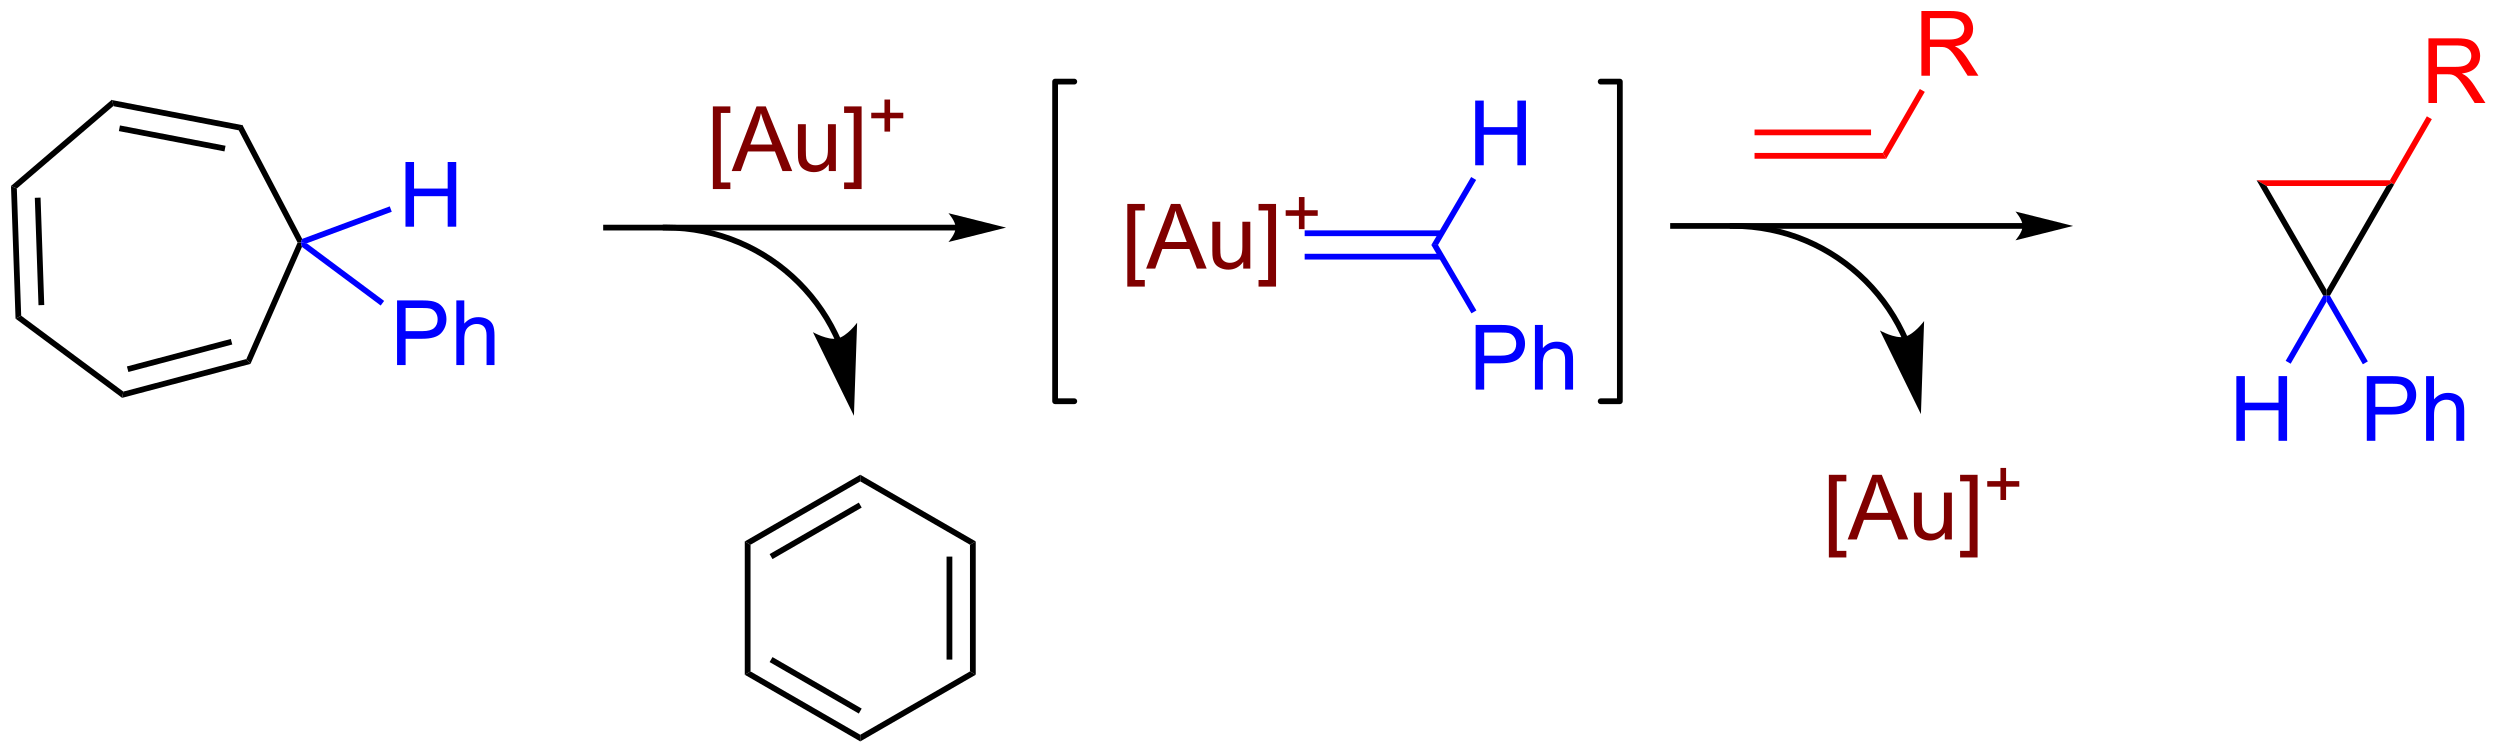 <?xml version="1.0" encoding="UTF-8"?>
<!DOCTYPE svg PUBLIC '-//W3C//DTD SVG 1.0//EN'
          'http://www.w3.org/TR/2001/REC-SVG-20010904/DTD/svg10.dtd'>
<svg stroke-dasharray="none" shape-rendering="auto" xmlns="http://www.w3.org/2000/svg" font-family="'Dialog'" text-rendering="auto" width="607" fill-opacity="1" color-interpolation="auto" color-rendering="auto" preserveAspectRatio="xMidYMid meet" font-size="12px" viewBox="0 0 607 183" fill="black" xmlns:xlink="http://www.w3.org/1999/xlink" stroke="black" image-rendering="auto" stroke-miterlimit="10" stroke-linecap="square" stroke-linejoin="miter" font-style="normal" stroke-width="1" height="183" stroke-dashoffset="0" font-weight="normal" stroke-opacity="1"
><!--Generated by the Batik Graphics2D SVG Generator--><defs id="genericDefs"
  /><g
  ><defs id="defs1"
    ><clipPath clipPathUnits="userSpaceOnUse" id="clipPath1"
      ><path d="M0.633 1.583 L227.927 1.583 L227.927 70.086 L0.633 70.086 L0.633 1.583 Z"
      /></clipPath
      ><clipPath clipPathUnits="userSpaceOnUse" id="clipPath2"
      ><path d="M-0.089 87.136 L-0.089 153.735 L220.885 153.735 L220.885 87.136 Z"
      /></clipPath
    ></defs
    ><g transform="scale(2.667,2.667) translate(-0.633,-1.583) matrix(1.029,0,0,1.029,0.724,-88.046)"
    ><path d="M21.359 98.176 L21.021 98.631 L9.961 96.502 L9.816 95.955 ZM19.867 99.999 L10.525 98.201 L10.429 98.702 L19.771 100.5 Z" stroke="none" clip-path="url(#clipPath2)"
    /></g
    ><g transform="matrix(2.743,0,0,2.743,0.244,-239.009)"
    ><path d="M9.816 95.955 L9.961 96.502 L1.401 103.822 L0.883 103.594 Z" stroke="none" clip-path="url(#clipPath2)"
    /></g
    ><g transform="matrix(2.743,0,0,2.743,0.244,-239.009)"
    ><path d="M0.883 103.594 L1.401 103.822 L1.787 115.079 L1.286 115.341 ZM2.992 104.643 L3.318 114.151 L3.828 114.133 L3.502 104.625 Z" stroke="none" clip-path="url(#clipPath2)"
    /></g
    ><g transform="matrix(2.743,0,0,2.743,0.244,-239.009)"
    ><path d="M1.286 115.341 L1.787 115.079 L10.829 121.795 L10.722 122.351 Z" stroke="none" clip-path="url(#clipPath2)"
    /></g
    ><g transform="matrix(2.743,0,0,2.743,0.244,-239.009)"
    ><path d="M10.722 122.351 L10.829 121.795 L21.717 118.914 L22.085 119.344 ZM11.275 120.062 L20.472 117.628 L20.341 117.135 L11.144 119.569 Z" stroke="none" clip-path="url(#clipPath2)"
    /></g
    ><g transform="matrix(2.743,0,0,2.743,0.244,-239.009)"
    ><path d="M22.085 119.344 L21.717 118.914 L26.253 108.605 L26.536 108.595 L26.64 108.991 Z" stroke="none" clip-path="url(#clipPath2)"
    /></g
    ><g transform="matrix(2.743,0,0,2.743,0.244,-239.009)"
    ><path d="M26.658 108.278 L26.536 108.595 L26.253 108.605 L21.021 98.631 L21.359 98.176 Z" stroke="none" clip-path="url(#clipPath2)"
    /></g
    ><g fill="blue" transform="matrix(2.743,0,0,2.743,0.244,-239.009)" stroke="blue"
    ><path d="M35.803 107.2 L35.803 101.474 L36.561 101.474 L36.561 103.825 L39.538 103.825 L39.538 101.474 L40.296 101.474 L40.296 107.2 L39.538 107.2 L39.538 104.5 L36.561 104.5 L36.561 107.2 L35.803 107.2 Z" stroke="none" clip-path="url(#clipPath2)"
    /></g
    ><g fill="blue" transform="matrix(2.743,0,0,2.743,0.244,-239.009)" stroke="blue"
    ><path d="M27.065 108.671 L26.536 108.595 L26.658 108.278 L34.411 105.4 L34.588 105.878 Z" stroke="none" clip-path="url(#clipPath2)"
    /></g
    ><g fill="blue" transform="matrix(2.743,0,0,2.743,0.244,-239.009)" stroke="blue"
    ><path d="M35.057 119.449 L35.057 113.723 L37.218 113.723 Q37.789 113.723 38.088 113.777 Q38.51 113.848 38.794 114.046 Q39.081 114.241 39.255 114.598 Q39.429 114.952 39.429 115.379 Q39.429 116.108 38.963 116.616 Q38.5 117.121 37.284 117.121 L35.815 117.121 L35.815 119.449 L35.057 119.449 ZM35.815 116.444 L37.297 116.444 Q38.031 116.444 38.338 116.171 Q38.648 115.897 38.648 115.402 Q38.648 115.043 38.466 114.788 Q38.284 114.53 37.987 114.449 Q37.797 114.397 37.281 114.397 L35.815 114.397 L35.815 116.444 ZM40.304 119.449 L40.304 113.723 L41.008 113.723 L41.008 115.777 Q41.5 115.207 42.25 115.207 Q42.711 115.207 43.049 115.389 Q43.39 115.569 43.536 115.889 Q43.682 116.21 43.682 116.819 L43.682 119.449 L42.979 119.449 L42.979 116.819 Q42.979 116.293 42.75 116.053 Q42.523 115.811 42.104 115.811 Q41.791 115.811 41.515 115.975 Q41.242 116.137 41.125 116.415 Q41.008 116.691 41.008 117.178 L41.008 119.449 L40.304 119.449 Z" stroke="none" clip-path="url(#clipPath2)"
    /></g
    ><g fill="blue" transform="matrix(2.743,0,0,2.743,0.244,-239.009)" stroke="blue"
    ><path d="M26.64 108.991 L26.536 108.595 L27.065 108.671 L33.913 113.77 L33.609 114.179 Z" stroke="none" clip-path="url(#clipPath2)"
    /></g
    ><g transform="matrix(2.743,0,0,2.743,0.244,-239.009)"
    ><path d="M84.502 107.025 L53.557 107.025 L53.302 107.025 L53.302 107.536 L53.557 107.536 L84.502 107.536 L84.757 107.536 L84.757 107.025 L84.502 107.025 ZM88.966 107.281 L83.864 106.005 C83.864 106.005 84.502 106.722 84.502 107.281 C84.502 107.839 83.864 108.556 83.864 108.556 Z" stroke="none" clip-path="url(#clipPath2)"
    /></g
    ><g transform="matrix(2.743,0,0,2.743,0.244,-239.009)"
    ><path d="M74.268 116.999 L74.267 116.998 L74.266 116.994 L74.263 116.989 L74.258 116.977 C74.201 116.852 74.143 116.728 74.084 116.605 C73.965 116.358 73.841 116.115 73.71 115.875 C73.45 115.395 73.167 114.931 72.863 114.48 C72.255 113.58 71.562 112.742 70.797 111.976 C67.733 108.913 63.502 107.02 58.833 107.02 L58.577 107.02 L58.577 107.531 L58.833 107.531 C63.367 107.531 67.468 109.369 70.436 112.337 C71.178 113.079 71.85 113.893 72.44 114.766 C72.735 115.202 73.009 115.654 73.262 116.119 C73.388 116.351 73.509 116.587 73.624 116.826 C73.682 116.946 73.738 117.066 73.793 117.188 L73.798 117.199 L73.801 117.204 L73.802 117.208 L73.803 117.209 L73.907 117.441 L74.373 117.232 L74.268 116.999 ZM75.498 123.941 L75.78 115.699 C75.78 115.699 74.889 116.912 74.033 117.095 C73.178 117.278 71.868 116.536 71.868 116.536 Z" stroke="none" clip-path="url(#clipPath2)"
    /></g
    ><g transform="matrix(2.743,0,0,2.743,0.244,-239.009)"
    ><path d="M66.346 135.352 L65.835 135.058 L76.057 129.156 L76.057 129.745 ZM68.29 136.622 L76.185 132.064 L75.93 131.622 L68.034 136.18 Z" stroke="none" clip-path="url(#clipPath2)"
    /></g
    ><g transform="matrix(2.743,0,0,2.743,0.244,-239.009)"
    ><path d="M76.057 129.745 L76.057 129.156 L86.279 135.058 L85.769 135.352 Z" stroke="none" clip-path="url(#clipPath2)"
    /></g
    ><g transform="matrix(2.743,0,0,2.743,0.244,-239.009)"
    ><path d="M85.769 135.352 L86.279 135.058 L86.279 146.861 L85.769 146.566 ZM83.697 136.401 L83.697 145.518 L84.208 145.518 L84.208 136.401 Z" stroke="none" clip-path="url(#clipPath2)"
    /></g
    ><g transform="matrix(2.743,0,0,2.743,0.244,-239.009)"
    ><path d="M85.769 146.566 L86.279 146.861 L76.057 152.762 L76.057 152.173 Z" stroke="none" clip-path="url(#clipPath2)"
    /></g
    ><g transform="matrix(2.743,0,0,2.743,0.244,-239.009)"
    ><path d="M76.057 152.173 L76.057 152.762 L65.835 146.861 L66.346 146.566 ZM76.185 149.855 L68.29 145.297 L68.034 145.738 L75.93 150.297 Z" stroke="none" clip-path="url(#clipPath2)"
    /></g
    ><g transform="matrix(2.743,0,0,2.743,0.244,-239.009)"
    ><path d="M66.346 146.566 L65.835 146.861 L65.835 135.058 L66.346 135.352 Z" stroke="none" clip-path="url(#clipPath2)"
    /></g
    ><g fill="maroon" transform="matrix(2.743,0,0,2.743,0.244,-239.009)" stroke="maroon"
    ><path d="M63.011 103.869 L63.011 96.551 L64.56 96.551 L64.56 97.132 L63.714 97.132 L63.714 103.286 L64.56 103.286 L64.56 103.869 L63.011 103.869 ZM64.676 102.278 L66.877 96.551 L67.695 96.551 L70.038 102.278 L69.174 102.278 L68.507 100.544 L66.111 100.544 L65.484 102.278 L64.676 102.278 ZM66.33 99.926 L68.273 99.926 L67.674 98.341 Q67.4 97.617 67.267 97.153 Q67.158 97.703 66.96 98.247 L66.33 99.926 ZM73.273 102.278 L73.273 101.669 Q72.788 102.372 71.955 102.372 Q71.588 102.372 71.27 102.231 Q70.952 102.091 70.796 101.877 Q70.642 101.663 70.58 101.356 Q70.538 101.148 70.538 100.7 L70.538 98.13 L71.241 98.13 L71.241 100.429 Q71.241 100.981 71.283 101.171 Q71.351 101.45 71.564 101.609 Q71.78 101.765 72.096 101.765 Q72.413 101.765 72.689 101.603 Q72.968 101.442 73.082 101.163 Q73.197 100.882 73.197 100.351 L73.197 98.13 L73.9 98.13 L73.9 102.278 L73.273 102.278 ZM76.177 103.869 L74.628 103.869 L74.628 103.286 L75.474 103.286 L75.474 97.132 L74.628 97.132 L74.628 96.551 L76.177 96.551 L76.177 103.869 Z" stroke="none" clip-path="url(#clipPath2)"
    /></g
    ><g fill="maroon" transform="matrix(2.743,0,0,2.743,0.244,-239.009)" stroke="maroon"
    ><path d="M78.201 98.783 L78.201 97.605 L77.031 97.605 L77.031 97.113 L78.201 97.113 L78.201 95.945 L78.699 95.945 L78.699 97.113 L79.867 97.113 L79.867 97.605 L78.699 97.605 L78.699 98.783 L78.201 98.783 Z" stroke="none" clip-path="url(#clipPath2)"
    /></g
    ><g stroke-width="0.51" transform="matrix(2.743,0,0,2.743,0.244,-239.009)" stroke-linejoin="round" stroke-linecap="round"
    ><path fill="none" d="M141.597 122.65 L143.294 122.65 L143.294 94.358 L141.597 94.358" clip-path="url(#clipPath2)"
    /></g
    ><g stroke-width="0.51" transform="matrix(2.743,0,0,2.743,0.244,-239.009)" stroke-linejoin="round" stroke-linecap="round"
    ><path fill="none" d="M95.003 94.358 L93.306 94.358 L93.306 122.65 L95.003 122.65" clip-path="url(#clipPath2)"
    /></g
    ><g transform="matrix(2.743,0,0,2.743,0.244,-239.009)"
    ><path d="M178.948 106.878 L148.004 106.878 L147.748 106.878 L147.748 107.388 L148.004 107.388 L178.948 107.388 L179.203 107.388 L179.203 106.878 L178.948 106.878 ZM183.413 107.133 L178.311 105.857 C178.311 105.857 178.948 106.575 178.948 107.133 C178.948 107.691 178.311 108.408 178.311 108.408 Z" stroke="none" clip-path="url(#clipPath2)"
    /></g
    ><g transform="matrix(2.743,0,0,2.743,0.244,-239.009)"
    ><path d="M168.715 116.852 L168.714 116.851 L168.712 116.847 L168.709 116.841 L168.704 116.829 C168.648 116.704 168.59 116.58 168.53 116.457 C168.411 116.21 168.287 115.968 168.157 115.728 C167.896 115.248 167.613 114.783 167.309 114.332 C166.701 113.432 166.009 112.594 165.243 111.828 C162.18 108.765 157.948 106.873 153.279 106.873 L153.024 106.873 L153.024 107.383 L153.279 107.383 C157.813 107.383 161.914 109.221 164.882 112.189 C165.625 112.931 166.297 113.745 166.886 114.618 C167.181 115.054 167.456 115.506 167.708 115.971 C167.834 116.203 167.956 116.44 168.071 116.679 C168.128 116.798 168.185 116.918 168.239 117.04 L168.244 117.051 L168.247 117.057 L168.248 117.059 L168.248 117.06 L168.352 117.293 L168.818 117.085 L168.715 116.852 ZM169.944 123.793 L170.226 115.551 C170.226 115.551 169.335 116.765 168.48 116.948 C167.624 117.131 166.315 116.388 166.315 116.388 Z" stroke="none" clip-path="url(#clipPath2)"
    /></g
    ><g fill="red" transform="matrix(2.743,0,0,2.743,0.244,-239.009)" stroke="red"
    ><path d="M155.217 101.182 L155.217 100.672 L166.578 100.672 L166.873 101.182 ZM155.217 99.11 L165.529 99.11 L165.529 98.6 L155.217 98.6 Z" stroke="none" clip-path="url(#clipPath2)"
    /></g
    ><g fill="red" transform="matrix(2.743,0,0,2.743,0.244,-239.009)" stroke="red"
    ><path d="M169.985 93.835 L169.985 88.108 L172.524 88.108 Q173.29 88.108 173.688 88.262 Q174.086 88.416 174.323 88.806 Q174.563 89.197 174.563 89.671 Q174.563 90.28 174.167 90.7 Q173.774 91.116 172.948 91.228 Q173.25 91.374 173.407 91.515 Q173.737 91.819 174.034 92.275 L175.032 93.835 L174.079 93.835 L173.321 92.642 Q172.987 92.127 172.771 91.853 Q172.558 91.58 172.388 91.47 Q172.219 91.361 172.042 91.319 Q171.915 91.291 171.62 91.291 L170.743 91.291 L170.743 93.835 L169.985 93.835 ZM170.743 90.635 L172.37 90.635 Q172.891 90.635 173.183 90.528 Q173.477 90.421 173.628 90.184 Q173.782 89.947 173.782 89.671 Q173.782 89.265 173.485 89.004 Q173.19 88.741 172.555 88.741 L170.743 88.741 L170.743 90.635 Z" stroke="none" clip-path="url(#clipPath2)"
    /></g
    ><g fill="red" transform="matrix(2.743,0,0,2.743,0.244,-239.009)" stroke="red"
    ><path d="M166.873 101.182 L166.578 100.672 L169.846 95.011 L170.288 95.266 Z" stroke="none" clip-path="url(#clipPath2)"
    /></g
    ><g fill="red" transform="matrix(2.743,0,0,2.743,0.244,-239.009)" stroke="red"
    ><path d="M200.54 103.599 L199.656 103.089 L211.459 103.089 L211.607 103.344 L211.165 103.599 Z" stroke="none" clip-path="url(#clipPath2)"
    /></g
    ><g fill="red" transform="matrix(2.743,0,0,2.743,0.244,-239.009)" stroke="red"
    ><path d="M214.866 96.252 L214.866 90.526 L217.405 90.526 Q218.171 90.526 218.569 90.679 Q218.968 90.833 219.205 91.224 Q219.444 91.614 219.444 92.088 Q219.444 92.698 219.048 93.117 Q218.655 93.534 217.83 93.645 Q218.132 93.791 218.288 93.932 Q218.619 94.237 218.916 94.692 L219.913 96.252 L218.96 96.252 L218.202 95.06 Q217.869 94.544 217.653 94.27 Q217.439 93.997 217.27 93.888 Q217.101 93.778 216.923 93.737 Q216.796 93.708 216.502 93.708 L215.624 93.708 L215.624 96.252 L214.866 96.252 ZM215.624 93.052 L217.252 93.052 Q217.772 93.052 218.064 92.945 Q218.358 92.838 218.509 92.601 Q218.663 92.364 218.663 92.088 Q218.663 91.682 218.366 91.422 Q218.072 91.159 217.436 91.159 L215.624 91.159 L215.624 93.052 Z" stroke="none" clip-path="url(#clipPath2)"
    /></g
    ><g fill="red" transform="matrix(2.743,0,0,2.743,0.244,-239.009)" stroke="red"
    ><path d="M211.828 103.472 L211.607 103.344 L211.459 103.089 L214.727 97.429 L215.169 97.684 Z" stroke="none" clip-path="url(#clipPath2)"
    /></g
    ><g transform="matrix(2.743,0,0,2.743,0.244,-239.009)"
    ><path d="M199.656 103.089 L200.54 103.599 L205.852 112.801 L205.852 113.311 L205.558 113.311 Z" stroke="none" clip-path="url(#clipPath2)"
    /></g
    ><g transform="matrix(2.743,0,0,2.743,0.244,-239.009)"
    ><path d="M206.147 113.311 L205.852 113.311 L205.852 112.801 L211.165 103.599 L211.607 103.344 L211.828 103.472 Z" stroke="none" clip-path="url(#clipPath2)"
    /></g
    ><g fill="blue" transform="matrix(2.743,0,0,2.743,0.244,-239.009)" stroke="blue"
    ><path d="M197.864 126.153 L197.864 120.426 L198.621 120.426 L198.621 122.778 L201.598 122.778 L201.598 120.426 L202.356 120.426 L202.356 126.153 L201.598 126.153 L201.598 123.452 L198.621 123.452 L198.621 126.153 L197.864 126.153 Z" stroke="none" clip-path="url(#clipPath2)"
    /></g
    ><g fill="blue" transform="matrix(2.743,0,0,2.743,0.244,-239.009)" stroke="blue"
    ><path d="M205.558 113.311 L205.852 113.311 L205.852 113.821 L202.672 119.329 L202.23 119.074 Z" stroke="none" clip-path="url(#clipPath2)"
    /></g
    ><g fill="blue" transform="matrix(2.743,0,0,2.743,0.244,-239.009)" stroke="blue"
    ><path d="M209.411 126.153 L209.411 120.426 L211.573 120.426 Q212.143 120.426 212.442 120.481 Q212.864 120.551 213.148 120.749 Q213.435 120.944 213.609 121.301 Q213.784 121.655 213.784 122.082 Q213.784 122.812 213.317 123.319 Q212.854 123.825 211.638 123.825 L210.169 123.825 L210.169 126.153 L209.411 126.153 ZM210.169 123.147 L211.651 123.147 Q212.385 123.147 212.692 122.874 Q213.002 122.601 213.002 122.106 Q213.002 121.746 212.82 121.491 Q212.638 121.233 212.341 121.153 Q212.151 121.101 211.635 121.101 L210.169 121.101 L210.169 123.147 ZM214.659 126.153 L214.659 120.426 L215.362 120.426 L215.362 122.481 Q215.854 121.91 216.604 121.91 Q217.065 121.91 217.404 122.093 Q217.745 122.272 217.891 122.593 Q218.036 122.913 218.036 123.522 L218.036 126.153 L217.333 126.153 L217.333 123.522 Q217.333 122.996 217.104 122.757 Q216.877 122.515 216.458 122.515 Q216.146 122.515 215.87 122.679 Q215.596 122.84 215.479 123.119 Q215.362 123.395 215.362 123.882 L215.362 126.153 L214.659 126.153 Z" stroke="none" clip-path="url(#clipPath2)"
    /></g
    ><g fill="blue" transform="matrix(2.743,0,0,2.743,0.244,-239.009)" stroke="blue"
    ><path d="M205.852 113.821 L205.852 113.311 L206.147 113.311 L209.503 119.124 L209.061 119.379 Z" stroke="none" clip-path="url(#clipPath2)"
    /></g
    ><g fill="maroon" transform="matrix(2.743,0,0,2.743,0.244,-239.009)" stroke="maroon"
    ><path d="M99.695 112.501 L99.695 105.183 L101.244 105.183 L101.244 105.764 L100.398 105.764 L100.398 111.917 L101.244 111.917 L101.244 112.501 L99.695 112.501 ZM101.36 110.909 L103.561 105.183 L104.378 105.183 L106.722 110.909 L105.858 110.909 L105.191 109.175 L102.795 109.175 L102.167 110.909 L101.36 110.909 ZM103.014 108.558 L104.957 108.558 L104.358 106.972 Q104.084 106.248 103.951 105.784 Q103.842 106.334 103.644 106.878 L103.014 108.558 ZM109.957 110.909 L109.957 110.3 Q109.472 111.003 108.639 111.003 Q108.272 111.003 107.954 110.863 Q107.636 110.722 107.48 110.508 Q107.326 110.295 107.264 109.988 Q107.222 109.779 107.222 109.331 L107.222 106.761 L107.925 106.761 L107.925 109.061 Q107.925 109.613 107.967 109.803 Q108.035 110.081 108.248 110.24 Q108.464 110.397 108.779 110.397 Q109.097 110.397 109.373 110.235 Q109.652 110.074 109.766 109.795 Q109.881 109.514 109.881 108.982 L109.881 106.761 L110.584 106.761 L110.584 110.909 L109.957 110.909 ZM112.861 112.501 L111.312 112.501 L111.312 111.917 L112.158 111.917 L112.158 105.764 L111.312 105.764 L111.312 105.183 L112.861 105.183 L112.861 112.501 Z" stroke="none" clip-path="url(#clipPath2)"
    /></g
    ><g fill="maroon" transform="matrix(2.743,0,0,2.743,0.244,-239.009)" stroke="maroon"
    ><path d="M114.885 107.414 L114.885 106.237 L113.715 106.237 L113.715 105.744 L114.885 105.744 L114.885 104.576 L115.383 104.576 L115.383 105.744 L116.551 105.744 L116.551 106.237 L115.383 106.237 L115.383 107.414 L114.885 107.414 Z" stroke="none" clip-path="url(#clipPath2)"
    /></g
    ><g fill="blue" transform="matrix(2.743,0,0,2.743,0.244,-239.009)" stroke="blue"
    ><path d="M115.395 110.108 L127.511 110.108 L127.511 109.598 L115.395 109.598 ZM115.395 108.036 L127.511 108.036 L127.511 107.526 L115.395 107.526 Z" stroke="none" clip-path="url(#clipPath2)"
    /></g
    ><g fill="blue" transform="matrix(2.743,0,0,2.743,0.244,-239.009)" stroke="blue"
    ><path d="M130.528 121.621 L130.528 115.894 L132.69 115.894 Q133.26 115.894 133.56 115.949 Q133.982 116.019 134.265 116.217 Q134.552 116.412 134.726 116.769 Q134.901 117.123 134.901 117.55 Q134.901 118.279 134.435 118.787 Q133.971 119.293 132.755 119.293 L131.286 119.293 L131.286 121.621 L130.528 121.621 ZM131.286 118.615 L132.768 118.615 Q133.502 118.615 133.81 118.342 Q134.119 118.069 134.119 117.574 Q134.119 117.214 133.937 116.959 Q133.755 116.701 133.458 116.621 Q133.268 116.569 132.752 116.569 L131.286 116.569 L131.286 118.615 ZM135.776 121.621 L135.776 115.894 L136.479 115.894 L136.479 117.949 Q136.971 117.378 137.721 117.378 Q138.182 117.378 138.521 117.561 Q138.862 117.74 139.008 118.061 Q139.153 118.381 139.153 118.99 L139.153 121.621 L138.45 121.621 L138.45 118.99 Q138.45 118.464 138.221 118.225 Q137.994 117.983 137.575 117.983 Q137.263 117.983 136.987 118.147 Q136.713 118.308 136.596 118.587 Q136.479 118.863 136.479 119.35 L136.479 121.621 L135.776 121.621 Z" stroke="none" clip-path="url(#clipPath2)"
    /></g
    ><g fill="blue" transform="matrix(2.743,0,0,2.743,0.244,-239.009)" stroke="blue"
    ><path d="M130.489 101.764 L130.489 96.037 L131.247 96.037 L131.247 98.389 L134.224 98.389 L134.224 96.037 L134.982 96.037 L134.982 101.764 L134.224 101.764 L134.224 99.063 L131.247 99.063 L131.247 101.764 L130.489 101.764 Z" stroke="none" clip-path="url(#clipPath2)"
    /></g
    ><g fill="blue" transform="matrix(2.743,0,0,2.743,0.244,-239.009)" stroke="blue"
    ><path d="M126.608 108.817 L127.199 108.817 L130.597 114.613 L130.157 114.871 Z" stroke="none" clip-path="url(#clipPath2)"
    /></g
    ><g fill="blue" transform="matrix(2.743,0,0,2.743,0.244,-239.009)" stroke="blue"
    ><path d="M130.133 102.803 L130.574 103.061 L127.199 108.817 L126.608 108.817 Z" stroke="none" clip-path="url(#clipPath2)"
    /></g
    ><g fill="maroon" transform="matrix(2.743,0,0,2.743,0.244,-239.009)" stroke="maroon"
    ><path d="M161.794 136.477 L161.794 129.159 L163.343 129.159 L163.343 129.74 L162.497 129.74 L162.497 135.894 L163.343 135.894 L163.343 136.477 L161.794 136.477 ZM163.459 134.886 L165.66 129.159 L166.477 129.159 L168.821 134.886 L167.956 134.886 L167.29 133.151 L164.894 133.151 L164.266 134.886 L163.459 134.886 ZM165.113 132.534 L167.055 132.534 L166.456 130.948 Q166.183 130.224 166.05 129.761 Q165.941 130.31 165.743 130.855 L165.113 132.534 ZM172.055 134.886 L172.055 134.276 Q171.571 134.98 170.738 134.98 Q170.37 134.98 170.053 134.839 Q169.735 134.698 169.579 134.485 Q169.425 134.271 169.363 133.964 Q169.321 133.756 169.321 133.308 L169.321 130.738 L170.024 130.738 L170.024 133.037 Q170.024 133.589 170.066 133.779 Q170.133 134.058 170.347 134.217 Q170.563 134.373 170.878 134.373 Q171.196 134.373 171.472 134.211 Q171.751 134.05 171.865 133.771 Q171.98 133.49 171.98 132.959 L171.98 130.738 L172.683 130.738 L172.683 134.886 L172.055 134.886 ZM174.96 136.477 L173.411 136.477 L173.411 135.894 L174.257 135.894 L174.257 129.74 L173.411 129.74 L173.411 129.159 L174.96 129.159 L174.96 136.477 Z" stroke="none" clip-path="url(#clipPath2)"
    /></g
    ><g fill="maroon" transform="matrix(2.743,0,0,2.743,0.244,-239.009)" stroke="maroon"
    ><path d="M176.984 131.391 L176.984 130.213 L175.814 130.213 L175.814 129.721 L176.984 129.721 L176.984 128.553 L177.482 128.553 L177.482 129.721 L178.65 129.721 L178.65 130.213 L177.482 130.213 L177.482 131.391 L176.984 131.391 Z" stroke="none" clip-path="url(#clipPath2)"
    /></g
  ></g
></svg
>
